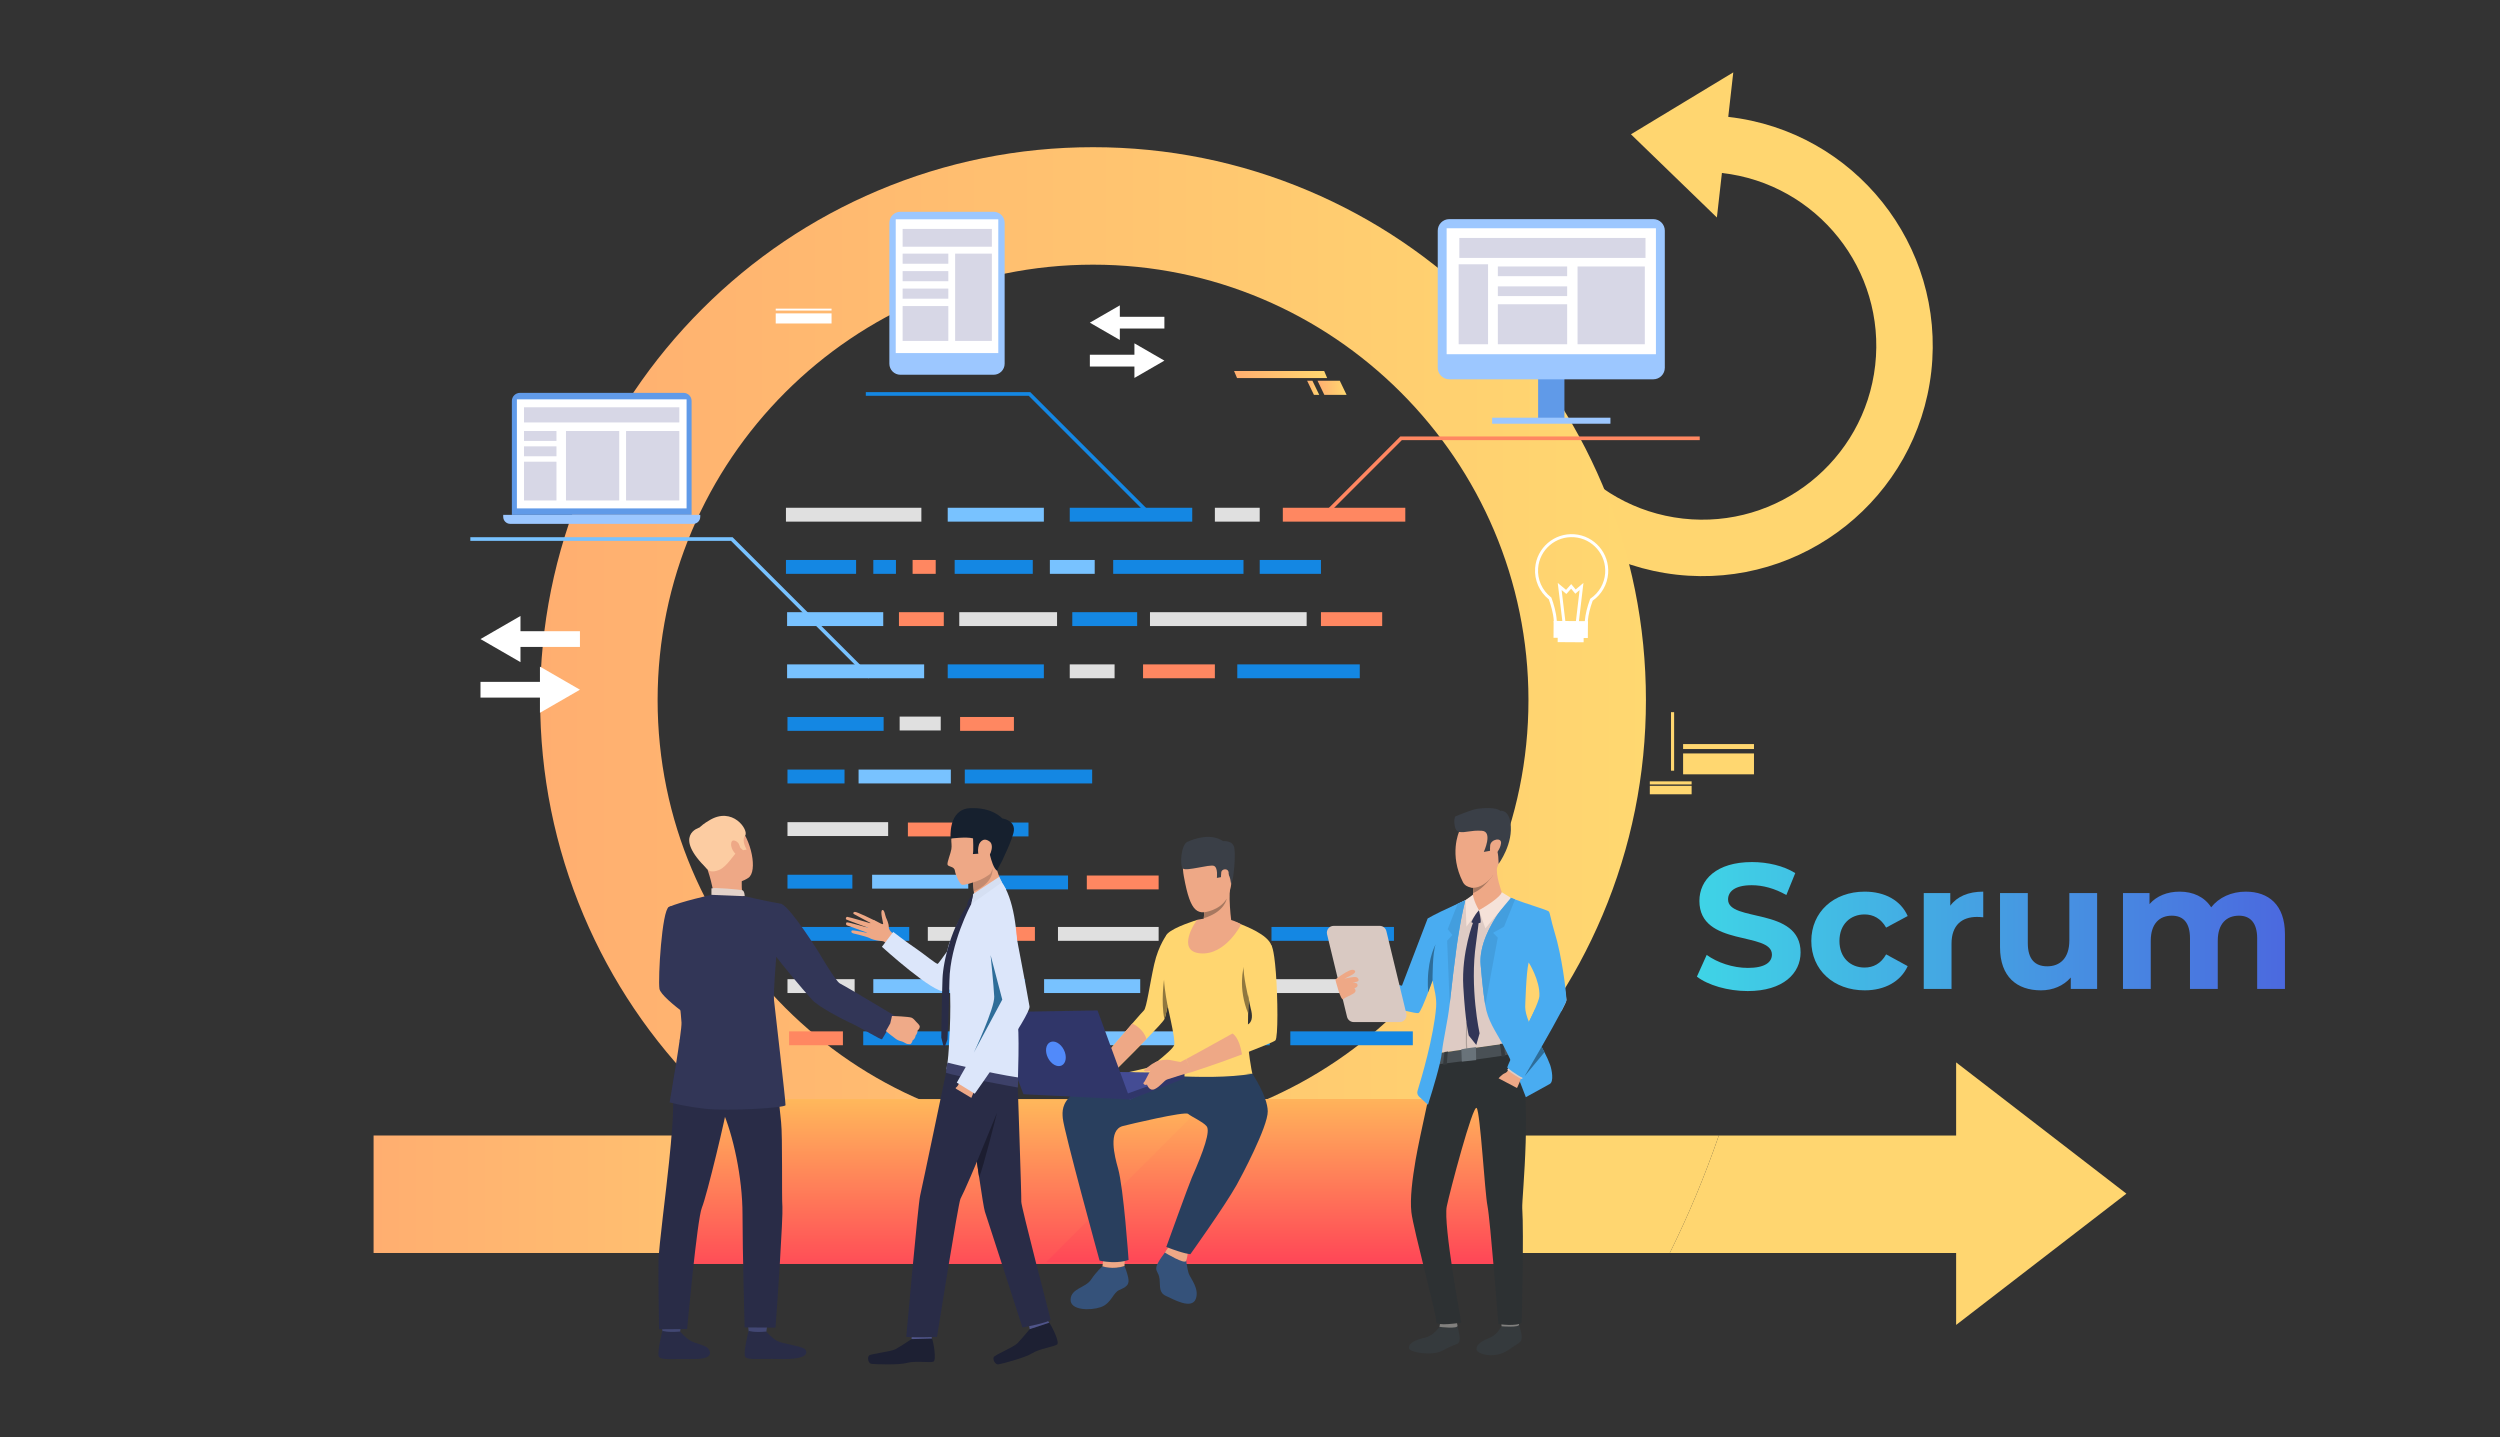 <?xml version="1.0" encoding="UTF-8" standalone="no"?><!DOCTYPE svg PUBLIC "-//W3C//DTD SVG 1.1//EN" "http://www.w3.org/Graphics/SVG/1.1/DTD/svg11.dtd"><svg width="100%" height="100%" viewBox="0 0 3625 2084" version="1.1" xmlns="http://www.w3.org/2000/svg" xmlns:xlink="http://www.w3.org/1999/xlink" xml:space="preserve" xmlns:serif="http://www.serif.com/" style="fill-rule:evenodd;clip-rule:evenodd;stroke-linejoin:round;stroke-miterlimit:2;"><rect x="0" y="0" width="3625" height="2084" fill="#333333" stroke="none"/><rect x="0" y="0" width="3625" height="2083.33" style="fill:none;"/><g><g><path d="M2513.25,104.931l-148.384,89.803l124.617,120.637l7.289,-64.553c138.159,15.604 237.859,140.699 222.254,278.856c-15.605,138.159 -140.695,237.864 -278.854,222.26c-138.159,-15.605 -237.859,-140.698 -222.264,-278.857l-81.332,-9.186c-20.667,183.006 111.403,348.707 294.407,369.377c183.004,20.67 348.709,-111.401 369.376,-294.407c20.677,-183.006 -111.394,-348.708 -294.408,-369.378l7.299,-64.552Z" style="fill:#ffd670;fill-rule:nonzero;"/><path d="M1584.9,383.764c-348.137,0 -631.366,283.227 -631.366,631.362c0,348.133 283.229,631.36 631.366,631.36c348.134,0 631.361,-283.227 631.361,-631.36c0,-348.135 -283.227,-631.362 -631.361,-631.362Zm0,1433.07c-108.195,0 -213.196,-21.211 -312.089,-63.038c-95.477,-40.379 -181.206,-98.18 -254.806,-171.772c-73.6,-73.602 -131.394,-159.329 -171.777,-254.809c-41.828,-98.889 -63.037,-203.897 -63.037,-312.087c0,-108.192 21.209,-213.195 63.037,-312.087c40.383,-95.477 98.177,-181.206 171.777,-254.806c73.6,-73.6 159.329,-131.393 254.806,-171.776c98.893,-41.829 203.894,-63.037 312.089,-63.037c108.191,0 213.189,21.208 312.088,63.037c95.47,40.383 181.197,98.176 254.799,171.776c73.601,73.6 131.393,159.329 171.782,254.806c41.826,98.892 63.037,203.895 63.037,312.087c0,108.19 -21.211,213.198 -63.037,312.087c-40.389,95.48 -98.181,181.207 -171.782,254.809c-73.602,73.592 -159.329,131.393 -254.799,171.772c-98.899,41.827 -203.897,63.038 -312.088,63.038Z" style="fill:url(#_Linear1);"/><path d="M2858.95,1646.49l0,170.335l-437.772,0c27.155,-54.896 50.943,-111.763 71.097,-170.335l366.675,0Z" style="fill:#ffd670;fill-rule:nonzero;"/><path d="M2492.28,1646.49c-20.154,58.572 -43.942,115.439 -71.097,170.335l-1261.4,0l0,-170.335l1332.5,0Z" style="fill:#ffd670;fill-rule:nonzero;"/><path d="M3083.3,1730.82l-246.914,-190.344l0,380.678l246.914,-190.334Z" style="fill:#ffd670;fill-rule:nonzero;"/><rect x="541.698" y="1646.48" width="1043.19" height="170.355" style="fill:url(#_Linear2);"/><rect x="1139.62" y="736.259" width="196.37" height="20.105" style="fill:#e0e0e0;fill-rule:nonzero;"/><rect x="1390.95" y="887.659" width="141.778" height="20.106" style="fill:#e0e0e0;fill-rule:nonzero;"/><rect x="1554.81" y="887.659" width="94.088" height="20.106" style="fill:#1487e3;fill-rule:nonzero;"/><rect x="1747.03" y="1495.49" width="94.084" height="20.102" style="fill:#1487e3;fill-rule:nonzero;"/><rect x="1141.85" y="1268.39" width="94.084" height="20.102" style="fill:#1487e3;fill-rule:nonzero;"/><rect x="1667.48" y="887.659" width="227.161" height="20.106" style="fill:#e0e0e0;fill-rule:nonzero;"/><rect x="1141.85" y="1192.13" width="145.966" height="20.102" style="fill:#e0e0e0;fill-rule:nonzero;"/><rect x="1534.06" y="1344.09" width="145.969" height="20.112" style="fill:#e0e0e0;fill-rule:nonzero;"/><rect x="1345.32" y="1344.09" width="89.108" height="20.112" style="fill:#e0e0e0;fill-rule:nonzero;"/><rect x="1141.85" y="1344.09" width="176.545" height="20.112" style="fill:#1487e3;fill-rule:nonzero;"/><rect x="1141.85" y="1419.8" width="97.376" height="20.102" style="fill:#e0e0e0;fill-rule:nonzero;"/><rect x="1374.19" y="736.259" width="139.402" height="20.105" style="fill:#78c2ff;fill-rule:nonzero;"/><rect x="1374.19" y="963.359" width="139.402" height="20.106" style="fill:#1487e3;fill-rule:nonzero;"/><rect x="1304.49" y="1039.06" width="59.561" height="20.106" style="fill:#e0e0e0;fill-rule:nonzero;"/><rect x="1244.93" y="1115.87" width="133.785" height="20.112" style="fill:#78c2ff;fill-rule:nonzero;"/><rect x="1398.94" y="1115.87" width="184.695" height="20.112" style="fill:#1487e3;fill-rule:nonzero;"/><rect x="1141.85" y="1039.62" width="139.402" height="20.105" style="fill:#1487e3;fill-rule:nonzero;"/><rect x="1141.85" y="1115.87" width="82.714" height="20.112" style="fill:#1487e3;fill-rule:nonzero;"/><rect x="1392.13" y="1039.62" width="78.036" height="20.105" style="fill:#ff8761;fill-rule:nonzero;"/><rect x="1144.19" y="1495.49" width="78.036" height="20.102" style="fill:#ff8761;fill-rule:nonzero;"/><rect x="1141.29" y="887.659" width="139.402" height="20.106" style="fill:#78c2ff;fill-rule:nonzero;"/><rect x="1264.57" y="1268.39" width="139.402" height="20.102" style="fill:#78c2ff;fill-rule:nonzero;"/><rect x="1266.29" y="1419.8" width="139.402" height="20.102" style="fill:#78c2ff;fill-rule:nonzero;"/><rect x="1513.93" y="1419.8" width="139.405" height="20.102" style="fill:#78c2ff;fill-rule:nonzero;"/><rect x="1141.29" y="963.359" width="198.72" height="20.106" style="fill:#78c2ff;fill-rule:nonzero;"/><rect x="1575.88" y="1495.49" width="139.411" height="20.102" style="fill:#78c2ff;fill-rule:nonzero;"/><rect x="1551.13" y="736.259" width="177.609" height="20.105" style="fill:#1487e3;fill-rule:nonzero;"/><rect x="1251.69" y="1495.49" width="177.604" height="20.102" style="fill:#1487e3;fill-rule:nonzero;"/><rect x="1870.98" y="1495.49" width="177.604" height="20.102" style="fill:#1487e3;fill-rule:nonzero;"/><rect x="1843.64" y="1344.09" width="177.604" height="20.112" style="fill:#1487e3;fill-rule:nonzero;"/><rect x="1794.07" y="963.359" width="177.604" height="20.106" style="fill:#1487e3;fill-rule:nonzero;"/><rect x="1462.32" y="1344.09" width="38.287" height="20.112" style="fill:#ff8761;fill-rule:nonzero;"/><rect x="1860.09" y="736.259" width="177.604" height="20.105" style="fill:#ff8761;fill-rule:nonzero;"/><rect x="1657.43" y="963.359" width="104.135" height="20.106" style="fill:#ff8761;fill-rule:nonzero;"/><rect x="1575.88" y="1269.51" width="104.145" height="20.102" style="fill:#ff8761;fill-rule:nonzero;"/><rect x="1761.57" y="736.259" width="65.009" height="20.105" style="fill:#e0e0e0;fill-rule:nonzero;"/><rect x="1551.13" y="963.359" width="65.014" height="20.106" style="fill:#e0e0e0;fill-rule:nonzero;"/><rect x="1139.62" y="811.959" width="101.704" height="20.106" style="fill:#1487e3;fill-rule:nonzero;"/><rect x="1410.99" y="1192.7" width="80.3" height="20.102" style="fill:#1487e3;fill-rule:nonzero;"/><rect x="1266.29" y="811.959" width="32.84" height="20.106" style="fill:#1487e3;fill-rule:nonzero;"/><rect x="1680.03" y="1419.8" width="271.431" height="20.102" style="fill:#e0e0e0;fill-rule:nonzero;"/><rect x="1323.26" y="811.959" width="33.512" height="20.106" style="fill:#ff8761;fill-rule:nonzero;"/><rect x="1826.58" y="811.959" width="88.807" height="20.106" style="fill:#1487e3;fill-rule:nonzero;"/><rect x="1915.38" y="887.659" width="88.797" height="20.106" style="fill:#ff8761;fill-rule:nonzero;"/><rect x="1717.17" y="1344.09" width="88.797" height="20.112" style="fill:#ff8761;fill-rule:nonzero;"/><rect x="1458.75" y="1495.49" width="88.802" height="20.102" style="fill:#ff8761;fill-rule:nonzero;"/><rect x="1614.13" y="811.959" width="188.949" height="20.106" style="fill:#1487e3;fill-rule:nonzero;"/><rect x="1438.25" y="1269.51" width="110.391" height="20.102" style="fill:#1487e3;fill-rule:nonzero;"/><rect x="1431.15" y="1419.8" width="55.196" height="20.102" style="fill:#1487e3;fill-rule:nonzero;"/><rect x="1522.31" y="811.959" width="65.014" height="20.106" style="fill:#78c2ff;fill-rule:nonzero;"/><rect x="1303.49" y="887.659" width="65.01" height="20.106" style="fill:#ff8761;fill-rule:nonzero;"/><rect x="1316.44" y="1192.7" width="65.01" height="20.102" style="fill:#ff8761;fill-rule:nonzero;"/><rect x="1384.25" y="811.959" width="113.263" height="20.106" style="fill:#1487e3;fill-rule:nonzero;"/><path d="M1114.74,1573.93c-0.023,-0.011 -0.051,-0.011 -0.086,-0.011c0.361,0.165 0.414,0.175 0.086,0.011Z" style="fill:#323657;fill-rule:nonzero;"/><path d="M1920.31,572.587l32.268,0l-9.877,-20.488l-32.268,0l9.877,20.488Z" style="fill:url(#_Linear3);"/><path d="M1905.21,572.587l7.69,0l-9.877,-20.488l-7.689,0l9.876,20.488Z" style="fill:url(#_Linear4);"/><path d="M1793.71,548.187l130.674,0l-4.332,-10.242l-130.675,0l4.333,10.242Z" style="fill:url(#_Linear5);"/><rect x="2440.5" y="1078.89" width="102.77" height="7.205" style="fill:#ffd770;fill-rule:nonzero;"/><rect x="2440.5" y="1092.48" width="102.77" height="30.287" style="fill:#ffd770;fill-rule:nonzero;"/><rect x="2392.22" y="1132.95" width="60.635" height="4.528" style="fill:#ffd770;fill-rule:nonzero;"/><rect x="2392.22" y="1139.45" width="60.635" height="12.258" style="fill:#ffd770;fill-rule:nonzero;"/><rect x="2422.96" y="1032.64" width="4.528" height="84.868" style="fill:#ffd770;fill-rule:nonzero;"/><rect x="1124.8" y="454.389" width="80.954" height="14.665" style="fill:#fff;fill-rule:nonzero;"/><rect x="1124.8" y="447.545" width="80.954" height="2.76" style="fill:#fff;fill-rule:nonzero;"/><path d="M1927.54,743.34l105.142,-105.135l431.93,0l0,-5.362l-434.158,0l-106.702,106.706l3.788,3.791Z" style="fill:#ff8761;fill-rule:nonzero;"/><rect x="984.489" y="1593.64" width="1208.68" height="239.132" style="fill:url(#_Linear6);"/><path d="M1259.36,983.63l3.792,-3.791l-200.913,-200.912l-380.244,0l0,5.362l378.022,0l199.343,199.341Z" style="fill:#78c2ff;fill-rule:nonzero;"/><path d="M1659.7,741.949l3.788,-3.79l-169.57,-169.57l-238.485,0l0,5.363l236.263,0l168.004,167.997Z" style="fill:#1487e3;fill-rule:nonzero;"/><path d="M2193.17,1832.78l0,-239.132l-439.867,0l-236.427,236.421l676.294,2.711Z" style="fill:url(#_Linear7);"/><rect x="2230.28" y="494.211" width="38.131" height="115.82" style="fill:#609ae8;fill-rule:nonzero;"/><path d="M2397.24,550.002l-295.774,0c-9.25,0 -16.745,-7.498 -16.745,-16.747l0,-198.787c0,-9.248 7.495,-16.747 16.745,-16.747l295.774,0c9.25,0 16.745,7.499 16.745,16.747l0,198.787c0,9.249 -7.495,16.747 -16.745,16.747Z" style="fill:#9cc7ff;fill-rule:nonzero;"/><rect x="2097.62" y="330.975" width="303.473" height="182.626" style="fill:#fff;fill-rule:nonzero;"/><rect x="2163.58" y="605.659" width="171.546" height="8.743" style="fill:#9cc7ff;fill-rule:nonzero;"/><rect x="2287.45" y="386.399" width="97.534" height="112.757" style="fill:#d7d7e6;fill-rule:nonzero;"/><rect x="2171.88" y="386.399" width="100.501" height="14.056" style="fill:#d7d7e6;fill-rule:nonzero;"/><rect x="2171.88" y="415.261" width="100.501" height="14.055" style="fill:#d7d7e6;fill-rule:nonzero;"/><rect x="2171.88" y="441.174" width="100.501" height="57.982" style="fill:#d7d7e6;fill-rule:nonzero;"/><rect x="2115.04" y="383.192" width="42.638" height="115.964" style="fill:#d7d7e6;fill-rule:nonzero;"/><rect x="2116.03" y="345.038" width="269.953" height="28.957" style="fill:#d7d7e6;fill-rule:nonzero;"/><path d="M1305.59,543.404l135.124,0c8.85,0 16.023,-7.175 16.023,-16.024l0,-204.284c0,-8.85 -7.173,-16.025 -16.023,-16.025l-135.124,0c-8.85,0 -16.024,7.175 -16.024,16.025l0,204.284c0,8.849 7.174,16.024 16.024,16.024Z" style="fill:#9cc7ff;fill-rule:nonzero;"/><rect x="1298.81" y="317.996" width="148.694" height="193.952" style="fill:#fff;fill-rule:nonzero;"/><rect x="1308.8" y="331.943" width="129.413" height="25.819" style="fill:#d7d7e6;fill-rule:nonzero;"/><rect x="1384.95" y="367.772" width="53.267" height="126.553" style="fill:#d7d7e6;fill-rule:nonzero;"/><rect x="1308.8" y="367.772" width="66.251" height="14.658" style="fill:#d7d7e6;fill-rule:nonzero;"/><rect x="1308.8" y="393.109" width="66.251" height="14.657" style="fill:#d7d7e6;fill-rule:nonzero;"/><rect x="1308.8" y="418.445" width="66.251" height="14.658" style="fill:#d7d7e6;fill-rule:nonzero;"/><rect x="1308.8" y="443.783" width="66.251" height="50.543" style="fill:#d7d7e6;fill-rule:nonzero;"/><path d="M742.219,746.595l260.6,0l0,-165.21c0,-6.484 -5.258,-11.741 -11.741,-11.741l-237.118,0c-6.484,0 -11.741,5.257 -11.741,11.741l0,165.21Z" style="fill:#609ae8;fill-rule:nonzero;"/><rect x="749.491" y="579.062" width="246.056" height="158.114" style="fill:#fff;fill-rule:nonzero;"/><path d="M729.65,746.595l285.737,0l0,2.745c0,5.664 -4.592,10.256 -10.256,10.256l-265.224,0c-5.665,0 -10.257,-4.592 -10.257,-10.256l0,-2.745Z" style="fill:#9cc7ff;fill-rule:nonzero;"/><rect x="759.781" y="590.553" width="225.222" height="21.986" style="fill:#d7d7e6;fill-rule:nonzero;"/><rect x="907.784" y="624.959" width="77.219" height="100.727" style="fill:#d7d7e6;fill-rule:nonzero;"/><rect x="820.671" y="624.959" width="77.218" height="100.727" style="fill:#d7d7e6;fill-rule:nonzero;"/><rect x="759.781" y="624.959" width="47.087" height="14.392" style="fill:#d7d7e6;fill-rule:nonzero;"/><rect x="759.781" y="647.209" width="47.087" height="14.392" style="fill:#d7d7e6;fill-rule:nonzero;"/><rect x="759.781" y="669.459" width="47.087" height="56.227" style="fill:#d7d7e6;fill-rule:nonzero;"/><path d="M840.919,1000.08l-57.995,-33.484l0,22.078l-86.22,0l0,22.812l86.22,0l0,22.078l57.995,-33.484Z" style="fill:#fff;fill-rule:nonzero;"/><path d="M696.704,926.637l57.995,33.483l0,-22.078l86.22,0l0,-22.811l-86.22,0l0,-22.078l-57.995,33.484Z" style="fill:#fff;fill-rule:nonzero;"/><path d="M1688.37,522.916l-43.459,-25.094l0,16.546l-64.618,0l0,17.095l64.618,0l0,16.548l43.459,-25.095Z" style="fill:#fff;fill-rule:nonzero;"/><path d="M1580.29,467.872l43.459,25.094l0,-16.546l64.618,0l0,-17.097l-64.618,0l0,-16.545l-43.459,25.094Z" style="fill:#fff;fill-rule:nonzero;"/><path d="M2282.55,778.992c-26.797,-2.031 -50.256,18.118 -52.279,44.916c-1.242,16.327 5.75,32.091 18.696,42.171l0.483,0.381l0.215,0.584c3.039,8.262 6.828,20.643 7.669,32.704l0,0.166c-0.03,4.452 2.013,8.673 5.75,11.885c3.84,3.301 8.983,5.141 14.476,5.175c11.211,0.076 20.39,-7.455 20.451,-16.787l0,-0.082l0.01,-0.084c0.77,-9.268 3.317,-19.759 7.567,-31.182l0.236,-0.644l0.575,-0.389c12.269,-8.412 19.948,-21.726 21.067,-36.526c2.033,-26.799 -18.11,-50.256 -44.916,-52.288Zm-7.033,142.242c-5.77,-0.437 -11.129,-2.583 -15.267,-6.142c-4.692,-4.037 -7.269,-9.404 -7.258,-15.122c-0.791,-11.254 -4.302,-22.884 -7.187,-30.854c-13.778,-10.991 -21.201,-27.964 -19.866,-45.535c2.207,-29.187 27.761,-51.131 56.939,-48.919c29.188,2.212 51.138,27.759 48.921,56.945c-1.201,15.89 -9.343,30.205 -22.382,39.383c-3.952,10.771 -6.334,20.628 -7.063,29.313c-0.133,11.685 -11.252,21.105 -24.825,21.015c-0.678,-0.005 -1.345,-0.033 -2.012,-0.084Z" style="fill:#fff;fill-rule:nonzero;"/><path d="M2265.68,903.132l-6.95,-57.851l12.053,9.979l7.484,-8.3l6.468,7.786l11.263,-9.55l-6.848,57.941l-4.312,-0.509l5.554,-46.987l-6.201,5.254l-6.057,-7.298l-6.91,7.663l-6.889,-5.702l5.657,47.055l-4.312,0.519Z" style="fill:#fff;fill-rule:nonzero;"/><path d="M2296.26,931.32l-37.648,-0.252l0.102,-15.173l37.648,0.253l-0.102,15.172Z" style="fill:#fff;fill-rule:nonzero;"/><path d="M2302.36,925.113l-49.763,-0.334l0.165,-24.424l49.762,0.334l-0.164,24.424Z" style="fill:#fff;fill-rule:nonzero;"/><path d="M1719.61,1825.6c0,0 1.827,14.918 4.25,21.488c2.423,6.581 15.575,21.756 10.021,36.345c-6.027,15.81 -32.33,0.575 -43.059,-4.251c-10.729,-4.835 -8.285,-13.583 -9.425,-24.301c-1.15,-10.729 -6.386,-11.016 -4.456,-18.562c1.931,-7.536 13.666,-21.971 13.666,-21.971l29.003,11.252Z" style="fill:#35527a;fill-rule:nonzero;"/><path d="M1695.67,1806.54c0,0 -6.735,9.425 -6.55,9.682c0.185,0.256 28.839,17.7 30.841,12.043c1.581,-4.497 2.249,-11.006 2.249,-11.006l-26.54,-10.719Z" style="fill:#eea886;fill-rule:nonzero;"/><path d="M1598.53,1836.14c0,0 -8.737,7.659 -16.591,19.435c-7.854,11.776 -28.689,12.402 -29.581,28.48c-0.891,16.067 28.328,16.57 43.676,11.334c15.35,-5.236 17.67,-20.934 26.941,-24.855c9.281,-3.933 14.096,-7.105 13.387,-14.764c-0.718,-7.669 -5.852,-20.112 -5.852,-20.112c0,0 -5.759,1.848 -9.157,2.217c-3.388,0.38 -14.796,0.514 -22.823,-1.735Z" style="fill:#35527a;fill-rule:nonzero;"/><path d="M1703.7,1400.64c0,0 -5.873,34.979 -10.616,58.079c-1.92,9.363 -3.655,16.786 -4.733,19.116c-1.355,2.937 -12.392,14.795 -25.903,28.696c-23.706,24.404 -55.019,55.132 -55.019,55.132l-12.248,-23.234c0,0 27.822,-32.617 46.672,-54.372c8.737,-10.072 15.544,-17.823 16.786,-18.932c3.943,-3.532 8.522,-38.284 14.949,-66.918c6.437,-28.634 19.322,-44.455 19.322,-44.455l10.79,46.888Z" style="fill:#ffd670;fill-rule:nonzero;"/><path d="M1662.45,1506.53c-23.706,24.404 -55.019,55.132 -55.019,55.132l-12.248,-23.234c0,0 27.822,-32.617 46.672,-54.372c5.78,2.834 16.396,9.589 20.595,22.474Z" style="fill:#eea886;fill-rule:nonzero;"/><path d="M1599.91,1825.43l-1.375,10.708c0,0 15.214,5.38 31.98,-0.482l0.339,-9.518l-30.944,-0.708Z" style="fill:#eea886;fill-rule:nonzero;"/><path d="M1815.89,1556.94c0.873,3.111 -161.146,0 -161.146,0c0,0 44.814,-32.627 47.719,-41.344c2.906,-8.716 -11.406,-61.004 -13.274,-78.016c-1.499,-13.614 -5.236,-74.526 3.727,-83.828c9.383,-9.733 43.161,-19.917 43.161,-19.917l49.249,1.827c0,0 8.131,1.694 13.932,4.394c5.811,2.7 39.044,14.528 44.434,31.129c5.401,16.601 -33.151,69.978 -33.151,69.978c0,0 -0.072,2.392 -0.195,6.324c-0.144,5.246 -0.37,13.213 -0.565,21.848c-0.256,11.19 -0.482,23.51 -0.482,32.514c0,21.16 5.718,51.981 6.591,55.091Z" style="fill:#ffd670;fill-rule:nonzero;"/><path d="M1815.89,1556.94c0,0 22.043,32.361 22.351,54.465c0.308,22.094 -39.106,96.107 -45.071,106.692c-17.936,31.837 -67.124,100.49 -67.124,100.49c0,0 -8.48,-0.215 -34.927,-10.482c0,0 32.72,-90.696 36.867,-100.111c17.587,-39.927 27.402,-68.253 21.489,-75.101c-5.914,-6.848 -22.033,-13.706 -26.704,-17.751c-4.671,-4.045 -85.994,15.359 -94.515,17.577c-22.075,5.718 -12.012,44.116 -7.136,61.333c8.173,28.798 15.308,132.8 15.308,132.8c0,0 -15.718,6.694 -42.043,1.037c0,0 -51.695,-187.788 -53.354,-206.464c-1.66,-18.675 -2.475,-49.465 124.924,-72.873l149.935,8.388Z" style="fill:#293f5e;fill-rule:nonzero;"/><path d="M1749.59,1226.84c0,0 -42.741,-9.64 -32.977,44.157c9.764,53.798 20.041,58.028 45.831,46.888c25.79,-11.129 23.48,-45.594 24.783,-62.503c1.294,-16.899 -23.993,-27.957 -37.637,-28.542Z" style="fill:#eea886;fill-rule:nonzero;"/><path d="M1738.28,1347.64c0,0 18.932,20.072 48.849,1.828c0,0 -6.694,-43.5 -3.172,-64.691c3.521,-21.18 -39.034,32.833 -39.034,32.833c0.564,0.298 0.934,2.31 1.016,5.195c0.072,2.433 -0.062,5.483 -0.452,8.614c-0.872,7.043 -3.069,14.486 -7.207,16.221Z" style="fill:#eea886;fill-rule:nonzero;"/><path d="M1785.14,1282.98c0,0 -1.098,-16.951 -7.289,-17.474c-6.201,-0.534 -7.146,6.293 -7.146,6.293l-6.252,1.181c0,0 1.971,-14.856 -4.21,-17.453c-6.18,-2.598 -40.05,8.182 -45.019,3.819c-4.959,-4.364 -2.628,-34.496 6.355,-38.624c8.973,-4.127 33.757,-13.367 51.919,-1.078c0,0 14.147,-1.611 16.252,9.815c2.094,11.427 -0.76,45.03 -4.61,53.521Z" style="fill:#3a3f47;fill-rule:nonzero;"/><path d="M1745.49,1331.42c30.872,-9.517 33.192,-28.1 33.234,-28.387c-10.165,17.463 -32.782,19.773 -32.782,19.773c0.072,2.433 -0.062,5.483 -0.452,8.614Z" style="fill:#a77860;fill-rule:nonzero;"/><path d="M1799.77,1340.29c0,0 -22.607,44.999 -59.126,42.094c-36.518,-2.906 -6.221,-48.141 -4.568,-48.551c1.827,-0.462 37.453,-9.343 63.694,6.457Z" style="fill:#eea886;fill-rule:nonzero;"/><path d="M1636.2,1554.66c0,0 111.897,13.788 179.688,2.279l-129.535,-16.19c0,0 -0.76,3.306 -50.153,13.911Z" style="fill:#ffd670;fill-rule:nonzero;"/><path d="M1719.89,1535.66l-8.336,4.22c0,0 1.899,13.244 6.468,17.258l9.353,-2.392c0,0 -1.951,-14.517 -7.485,-19.086Z" style="fill:#eea886;fill-rule:nonzero;"/><path d="M1849.37,1508.54c-1.664,1.93 -23.665,10.78 -48.511,20.349c-33.951,13.079 -72.246,25.451 -72.246,25.451l-8.717,-18.686c0,0 40.102,-21.786 67.206,-37.073c12.792,-7.217 22.69,-12.987 24.096,-14.322c4.353,-4.147 5.482,-10.8 2.279,-22.402c-3.203,-11.611 -10.585,-64.947 -11.416,-71.179c-0.822,-6.221 2.074,-22.822 17.638,-23.654c15.564,-0.832 23.49,3.562 23.49,3.562c0,0 3.901,1.633 6.807,39.394c2.905,37.761 3.316,93.991 -0.626,98.56Z" style="fill:#ffd670;fill-rule:nonzero;"/><path d="M1810.34,1447.49c-0.144,5.246 -0.37,13.213 -0.565,21.848c-15.194,-37.227 -6.416,-66.939 -6.262,-67.442c-1.643,10.102 6.714,45.101 6.827,45.594Z" style="fill:#8f773f;fill-rule:nonzero;"/><path d="M1693.09,1458.72c-1.92,9.363 -3.655,16.786 -4.733,19.116c-5.185,-25.112 -0.524,-57.257 -0.524,-57.257c0.709,15.359 5.257,38.141 5.257,38.141Z" style="fill:#8f773f;fill-rule:nonzero;"/><path d="M1800.86,1528.89c-33.951,13.079 -73.478,25.851 -73.478,25.851l-7.485,-19.086c0,0 40.102,-21.786 67.206,-37.073c0,0 9.856,4.805 13.757,30.308Z" style="fill:#eea886;fill-rule:nonzero;"/><path d="M1717.48,1555.85l-159.042,-2.341l80.296,40.78l78.746,-38.439Z" style="fill:#444c94;fill-rule:nonzero;"/><path d="M1638.74,1594.29l78.746,-30.503l0,-7.936l-84.968,30.656l6.222,7.783Z" style="fill:#303669;fill-rule:nonzero;"/><path d="M1713.35,1540.16c0,0 -9.927,-1.54 -16.796,-3.142c-5.318,-1.232 -18.531,0.472 -21.888,3.881c-3.368,3.408 -14.076,27.165 -16.099,28.623c-2.022,1.448 1.037,4.805 4.6,3.111c0,0 3.254,10.4 11.314,6.509c8.059,-3.891 13.521,-12.392 17.741,-13.891c4.219,-1.488 28.777,-9.045 28.777,-9.045c0,0 -1.314,-18.572 -7.649,-16.046Z" style="fill:#eea886;fill-rule:nonzero;"/><path d="M1677.09,1539.34c0,0 -6.385,3.08 -8.049,4.456c-1.663,1.376 -8.418,6.427 -10.051,7.618c-1.642,1.191 2.464,4.568 14.538,-0.657c12.074,-5.226 3.562,-11.417 3.562,-11.417Z" style="fill:#eea886;fill-rule:nonzero;"/><path d="M1638.74,1594.29l-47.309,-129.166l-152.5,2.485l45.085,119.032l154.724,7.649Z" style="fill:#303669;fill-rule:nonzero;"/><path d="M1542.63,1522.26c4.654,9.312 3.248,19.435 -3.14,22.638c-6.388,3.193 -15.338,-1.755 -19.992,-11.067c-4.653,-9.302 -3.249,-19.435 3.139,-22.628c6.388,-3.193 15.339,1.756 19.993,11.057Z" style="fill:#518afa;fill-rule:nonzero;"/><path d="M1770.84,1264.62c0.554,-4.744 9.938,-6.479 10.698,0.636c0.749,7.115 -4.261,19.599 -7.824,18.378c-3.562,-1.232 -3.655,-12.464 -2.874,-19.014Z" style="fill:#eea886;fill-rule:nonzero;"/><path d="M1321.69,1941.7c0,0 -15.833,10.524 -23.042,14.507c-7.211,3.984 -35.912,6.54 -38.61,9.384c-2.698,2.854 -1.203,11.396 3.609,12.022c4.812,0.627 39.929,1.93 51.447,-1.406c11.517,-3.347 33.568,0.092 38.312,-1.807c4.743,-1.9 0.25,-27.772 -1.926,-33.521c-2.176,-5.739 -29.79,0.821 -29.79,0.821Z" style="fill:#1d2033;fill-rule:nonzero;"/><path d="M1349.2,1933.95l2.285,6.93l-29.79,0.821l0.969,-9.517l26.536,1.766Z" style="fill:#50558a;fill-rule:nonzero;"/><path d="M1493.09,1927.26c0,0 -12.139,14.64 -17.899,20.523c-5.761,5.893 -32.517,16.581 -34.281,20.092c-1.766,3.501 2.122,11.252 6.911,10.472c4.789,-0.79 38.8,-9.63 48.87,-16.139c10.071,-6.519 32.177,-9.569 36.176,-12.741c3.997,-3.183 -7.744,-26.673 -11.48,-31.55c-3.735,-4.876 -28.297,9.343 -28.297,9.343Z" style="fill:#1d2033;fill-rule:nonzero;"/><path d="M1517.21,1911.93l4.181,5.985l-28.297,9.343l-1.808,-9.394l25.924,-5.934Z" style="fill:#50558a;fill-rule:nonzero;"/><path d="M1268.47,1334.81c0,0 -26.72,-13.285 -29.152,-12.608c-2.432,0.678 -2.978,2.249 -0.525,3.594c2.453,1.355 25.489,13.624 25.489,13.624c0,0 -33.946,-10.144 -36.065,-10.051c-1.241,0.051 -2.471,2.998 -1.218,3.85c1.255,0.852 34.418,12.936 34.418,12.936c0,0 -31.709,-9.405 -33.445,-8.768c-1.519,0.554 -2,3.593 0.311,4.456c2.311,0.872 31.329,11.355 31.329,11.355c0,0 -23.44,-5.308 -24.583,-3.84c-0.699,0.903 -1.875,3.398 4.208,4.569c6.083,1.17 20.206,5.533 20.206,5.533l9.027,-24.65Z" style="fill:#eea886;fill-rule:nonzero;"/><path d="M1297.07,1355.11c0,0 -8.548,-4.948 -8.35,-10.78c0.167,-4.959 -2.983,-11.601 -3.949,-13.644c-1.292,-2.741 -2.361,-12.628 -5.574,-11.027c-3.211,1.592 1.03,16.355 1.343,19.62c0.313,3.275 -11.09,-5.277 -14.282,-5.133c-3.191,0.143 -14.859,20.636 -6.422,25.564c8.438,4.928 20.338,4.353 21.669,5.523c1.331,1.181 6.013,3.84 6.013,3.84l9.552,-13.963Z" style="fill:#eea886;fill-rule:nonzero;"/><path d="M1387.34,1419.97c-6.432,13.871 -9.715,15.585 -17.173,17.413c-16.138,3.973 -91.406,-64.557 -91.406,-64.557l16.428,-21.55c0,0 18.393,14.312 34.067,24.866c9.7,6.529 28.852,22.463 30.576,21.385c1.723,-1.078 27.354,-37.083 29.728,-42.247c2.375,-5.185 12.515,-44.845 18.529,-49.28c0,0 20.833,24.311 -20.749,113.97Z" style="fill:#dce6fa;fill-rule:nonzero;"/><path d="M1405.01,1602.5c0,0 5.674,41.888 11.468,82.103l0,0.01c1.103,7.649 2.208,15.236 3.277,22.464l0,0.01c3.749,25.266 7.073,46.149 8.348,49.845c3.633,10.523 54.452,167.994 54.452,167.994c0,0 39.529,-7.28 40.851,-11.592c0,0 -43.036,-164.893 -42.546,-170.858c0.497,-5.965 -5.356,-174.154 -5.356,-174.154c0,0 -68.499,24.507 -70.494,34.178Z" style="fill:#292c47;fill-rule:nonzero;"/><path d="M1372.8,1550.35c0,0 -35.68,171.043 -38.662,183.63c-2.981,12.587 -20.067,204.554 -20.067,204.554c0,0 16.356,1.252 44.583,0c0,0 30.837,-194.205 34.021,-200.242c12.35,-23.408 59.91,-141.177 65.873,-157.409c5.964,-16.231 16.338,-30.985 16.338,-30.985c0,0 -41.223,-31.775 -102.086,0.452Z" style="fill:#292c47;fill-rule:nonzero;"/><path d="M1451.26,1277.09c0,0 -37.167,27.381 -47.478,38.315c-10.313,10.934 -32.128,54.937 -30.36,68.838c6.778,53.295 4.555,100.337 2.313,136.537c-1.723,27.823 -4.38,29.445 -2.55,29.804c7.085,1.376 88.911,18.378 102.495,22.679c0,0 3.322,-83.386 -0.985,-96.312c-4.307,-12.915 14.995,-147.511 -23.435,-199.861Z" style="fill:#dce6fa;fill-rule:nonzero;"/><path d="M1451.26,1277.09c0,0 -68.072,71.764 -63.816,63.756c15.173,-28.583 25.495,-33.264 25.383,-38.644c-0.087,-4.117 -1.481,-16.139 -1.684,-20.164c-0.386,-7.659 -0.845,-13.88 -0.845,-13.88c0,0 33.981,-45.975 32.239,-30.143c-1.739,15.841 8.723,39.075 8.723,39.075Z" style="fill:#eea886;fill-rule:nonzero;"/><path d="M1389.17,1190.1c0,0 -9.564,21.385 -9.783,26.426c-0.219,5.041 0.991,8.943 0.105,14.733c-0.916,5.996 -6.182,18.552 -5.623,22.053c0.673,4.24 9.603,2.197 10.704,9.168c1.101,6.971 7.332,20.154 10.545,20.482c8.253,0.822 40.145,-11.529 42.276,-18.121c2.129,-6.58 14.255,-43.315 17.949,-50.276c3.693,-6.96 -54.971,-46.497 -60.571,-35.481l-5.602,11.016Z" style="fill:#eea886;fill-rule:nonzero;"/><path d="M1469.59,1207.51c4.517,-18.213 -16.467,-20.831 -16.467,-20.831c0,0 -13.405,-16.18 -46.193,-14.866c-32.786,1.314 -28.544,44.147 -28.544,44.147c0,0 22.721,-2.988 32.532,-0.319c0,0 0.878,18.275 -0.268,22.782l12.373,-0.883c0,0 -1.096,-16.231 4.85,-16.888c5.947,-0.668 7.317,34.434 18.227,42.36c0,0 0.153,-2.474 1.58,-4.877c2.272,-3.829 5.811,-10.225 8.906,-17.741c5.001,-10.513 10.69,-23.551 13.004,-32.884Z" style="fill:#16202e;fill-rule:nonzero;"/><path d="M1419.57,1224.42c0,0 4.809,-12.278 15.531,-4.065c7.799,5.975 -0.697,26.704 -8.385,26.467c-7.688,-0.236 -10.608,-11.652 -7.146,-22.402Z" style="fill:#eea886;fill-rule:nonzero;"/><path d="M1439.28,1259.09c0,0 -1.731,6.54 -3.528,8.039c-1.797,1.509 -10.527,8.213 -25.045,12.484l1.355,12.875c0,0 28.255,-10.329 27.218,-33.398Z" style="fill:#c48a6f;fill-rule:nonzero;"/><path d="M1371.73,1555.5c0,0 0.698,-11.499 2.18,-14.764c0,0 60.415,15.339 102.153,21.54c0,0 0.559,6.786 -0.256,14.62c0,0 -91.598,-16.653 -104.077,-21.396Z" style="fill:#3d4169;fill-rule:nonzero;"/><path d="M1392.71,1564.91c0,0 -2.652,10 -6.66,12.115c-4.007,2.105 18.086,23.993 18.086,23.993c0,0 9.469,-19.763 9.256,-21.775c-0.213,-2.013 -20.682,-14.333 -20.682,-14.333Z" style="fill:#eea987;fill-rule:nonzero;"/><path d="M1466.77,1320.84c0,0 24.103,125.634 26.031,138.488c1.827,12.166 -79.408,126.567 -79.408,126.567l-26.052,-16.088c0,0 65.948,-115.048 65.948,-120.356c0,-5.298 -28.795,-106.743 -28.795,-106.743c0,0 -12.389,-22.196 10.471,-32.463c22.86,-10.277 31.805,10.595 31.805,10.595Z" style="fill:#dce6fa;fill-rule:nonzero;"/><path d="M1377.12,1573.26c0,0 -9.31,42.422 -9.012,55.461c0.298,13.039 49.484,-19.65 47.25,-32.658l-38.238,-22.803Z" style="fill:#292c47;fill-rule:nonzero;"/><path d="M1451.26,1278.51l-42.887,31.314c0,0 -10.979,14.26 -21.894,39.65l72.075,-60.153l-7.294,-10.811Z" style="fill:#dce6fa;fill-rule:nonzero;"/><path d="M1448.91,1271.3l-37.908,24.959l-2.912,14.979l44.739,-31.899l-3.919,-8.039Z" style="fill:#d5dff2;fill-rule:nonzero;"/><path d="M1408.09,1311.24c0,0 -30.542,56.764 -31.428,110.798c-0.823,50.286 -2.837,85.039 -2.837,85.039l-4.839,13.573l-4.134,-16.232c0,0 0.788,-58.561 1.772,-85.132c0.984,-26.58 13.496,-76.435 38.974,-110.849l2.492,2.803Z" style="fill:#292c47;fill-rule:nonzero;"/><path d="M1408.09,1311.24c0,0 -1.532,1.304 -3.6,1.478c-2.067,0.185 -4.798,-3.275 6.512,-16.457l-2.912,14.979Z" style="fill:#292c47;fill-rule:nonzero;"/><path d="M1436.37,1384.98l16.924,64.465l-41.204,76.805c0,0 30.363,-64.649 29.534,-81.189c-0.83,-16.529 -5.254,-60.081 -5.254,-60.081Z" style="fill:#2e6d99;fill-rule:nonzero;"/><path d="M1416.48,1684.61l0,0.01c1.103,7.649 2.208,15.236 3.277,22.464c5.993,-13.799 25.474,-91.929 25.816,-93.304l-29.093,70.83Z" style="fill:#1c1d30;fill-rule:nonzero;"/><path d="M996.95,1347.69c0,0 -5.555,77.903 9.666,87.226c9.535,5.841 47.554,25.543 46.426,29.229c-1.128,3.696 -21.466,32.874 -21.466,32.874c0,0 -73.027,-48.089 -75.381,-63.243c-2.3,-14.805 3.594,-114.063 13.631,-118.632c7.518,-3.429 11.487,-0.595 20.961,6.437c13.297,9.877 6.163,26.109 6.163,26.109Z" style="fill:#323657;fill-rule:nonzero;"/><path d="M1130.04,1369.94l6.435,-2.382c0,0 -8.027,-18.85 -11.53,-18.388c-4.036,0.534 -9.073,1.858 -9.073,1.858l14.168,18.912Z" style="fill:#ead8cf;fill-rule:nonzero;"/><path d="M1131.51,1373.19c-0.824,-0.606 -13.682,-25.277 -13.682,-25.277l-27.473,3.727l14.845,29.219l26.31,-7.669Z" style="fill:#da9b5b;fill-rule:nonzero;"/><path d="M988.46,1914.6c0,0 -2.271,15.76 -2.555,18.131c-0.283,2.372 -25.261,-1.396 -25.261,-1.396l-2.022,-18.768c0,0 26.716,-0.195 29.838,2.033Z" style="fill:#424773;fill-rule:nonzero;"/><path d="M986.171,1930.73c0,0 7.914,9.497 15.568,13.634c7.655,4.138 19.683,5.781 24.209,10.062c3.266,3.1 11.9,16.416 -19.89,16.149c-31.79,-0.277 -47.117,1.879 -50.523,-3.223c-3.406,-5.113 4.929,-37.689 4.929,-37.689c0,0 7.528,2.71 25.707,1.067Z" style="fill:#292c47;fill-rule:nonzero;"/><path d="M1113.47,1914.6c0,0 -2.271,15.76 -2.555,18.131c-0.284,2.372 -25.262,-1.396 -25.262,-1.396l-2.022,-18.768c0,0 26.716,-0.195 29.839,2.033Z" style="fill:#424773;fill-rule:nonzero;"/><path d="M1111.18,1930.73c0,0 7.914,9.497 15.568,13.634c7.654,4.138 35.821,7.546 40.346,11.828c3.268,3.09 8.702,15.543 -36.028,14.383c-31.778,-0.831 -47.117,1.879 -50.522,-3.223c-3.408,-5.113 4.928,-37.689 4.928,-37.689c0,0 7.093,2.895 25.708,1.067Z" style="fill:#292c47;fill-rule:nonzero;"/><path d="M997.421,1509.59c0,0 -23.47,37.289 -21.72,70.995c1.752,33.705 -2.091,69.71 -5.617,104.915c-3.93,39.26 -14.637,120.942 -15.22,141.947c-0.584,20.996 0.766,99.998 0.766,99.998l40.712,-0.298c0,0 14.448,-159.616 21.452,-176.197c7.003,-16.57 35.751,-136.485 36.918,-149.75c1.167,-13.254 -57.291,-91.61 -57.291,-91.61Z" style="fill:#292c47;fill-rule:nonzero;"/><path d="M1120.97,1514.64c0,0 9.27,91.631 11.604,112.257c2.335,20.636 0.737,110.018 1.903,122.913c1.168,12.894 -7.801,149.267 -10.012,175.242l-44.742,-0.288c0,0 -3.087,-110.315 -3.087,-163.918c0,-53.592 -13.753,-115.993 -29.51,-151.351c-15.759,-35.369 -51.83,-36.201 -61.515,-101.815c0,0 122.243,-13.85 135.359,6.96Z" style="fill:#292c47;fill-rule:nonzero;"/><path d="M1022.22,1195.19c0,0 27.963,-18.675 47.6,1.335c19.638,20.01 29.288,67.052 15.186,76.446c-14.103,9.383 -38.026,11.847 -49.38,-0.883c-11.354,-12.741 -23.474,-32.176 -26.456,-46.365c-2.982,-14.199 5.958,-24.558 13.05,-30.533Z" style="fill:#eea886;fill-rule:nonzero;"/><path d="M1075.49,1276.15c0,0 -0.367,19.651 1.799,23.839c2.168,4.189 -40.811,4.302 -40.811,4.302c0,0 -3.489,-22.792 -10.104,-42.052c-6.615,-19.25 49.116,13.911 49.116,13.911Z" style="fill:#eea886;fill-rule:nonzero;"/><path d="M1027.45,1261.93c0,0 4.009,4.076 15.36,-0.544c11.35,-4.631 22.033,-23.696 26.547,-26.581c4.516,-2.875 3.881,-5.78 3.881,-5.78l4.142,3.778l5.305,-0.903c0,0 -8.074,-12.906 -2.229,-20.318c5.844,-7.413 -18.163,-43.644 -52.847,-21.529c0,0 -27.144,14.845 -22.199,31.108c4.947,16.262 13.606,34.075 22.04,40.769Z" style="fill:#fccca2;fill-rule:nonzero;"/><path d="M1079.85,1299.48c0,0 -0.137,-8.008 -3.765,-8.778c-3.628,-0.759 -40.05,-4.271 -44.504,-2.515l0,9.322c0,0 8.581,5.287 48.269,1.971Z" style="fill:#e2d2ca;fill-rule:nonzero;"/><path d="M1071.05,1223.2c-1.314,-2.608 -10.22,-8.86 -10.921,0.246c-0.7,9.107 8.757,18.911 12.302,17.043c3.548,-1.869 1.949,-10.657 -1.381,-17.289Z" style="fill:#eea886;fill-rule:nonzero;"/><path d="M1224.4,1394.06c-0.017,0 -0.035,-0.01 -0.06,0c0.25,0.113 0.286,0.123 0.06,0Z" style="fill:#323657;fill-rule:nonzero;"/><path d="M1133.05,1310.57c-25.919,-4.548 -53.2,-11.088 -53.2,-11.088l-48.27,-1.971c0,0 -44.302,9.753 -61.749,17.638c-1.655,0.739 -1.662,39.517 -6.204,49.691l14.465,30.513c0,0 8.356,60.45 10.089,87.339c0.797,12.34 -17.232,115.726 -17.232,115.726c0,0 19.319,5.688 52.262,9.322c32.945,3.624 115.258,-1.314 115.777,-5.205c0.52,-3.891 -15.941,-144.884 -16.67,-152.194c-1.118,-11.201 3.237,-62.986 3.237,-62.986c6.206,8.337 35.719,44.588 52.212,62.504c9.704,10.533 45.383,28.839 53.656,32.535c17.885,7.987 46.537,26.334 47.588,24.414c0.839,-1.15 20.078,-33.685 17.823,-34.445c-1.973,-0.657 -61.908,-37.309 -79.015,-46.385c-6.259,-3.316 -30.633,-45.122 -30.633,-45.122c0,0 -39.838,-63.859 -54.136,-70.286Z" style="fill:#323657;fill-rule:nonzero;"/><path d="M1014.13,1200.01c0,0 -39.996,10.729 11.703,60.368l-11.703,-60.368Z" style="fill:#fccca2;fill-rule:nonzero;"/><path d="M1319.59,1514.05c0,0 -3.521,0.082 -5.078,-0.626c0,0 -2.735,-1.509 -4.746,-2.475c-0.638,-0.297 -1.201,-0.554 -1.582,-0.677c-1.59,-0.513 -5.233,-1.16 -8.704,-3.47c-3.468,-2.3 -14.898,-11.684 -14.898,-11.684l6.267,-11.16l2.527,-10.811c0,0 25.281,0.873 28.763,2.639c0.34,0.175 0.668,0.359 0.962,0.565c2.803,1.786 4.135,4.291 5.5,5.4c0.498,0.4 5.177,4.805 5.056,6.725c-0.165,2.659 -1.358,4.435 -2.942,5.338c0,0 -0.554,5.195 -3.058,7.659c0,0 -0.356,4.805 -4.344,6.982c0,0 -0.908,4.835 -3.723,5.595Z" style="fill:#efaa88;fill-rule:nonzero;"/><path d="M2087.23,1923.91c0,0 -8.532,12.772 -20.513,15.534c-11.971,2.761 -23.757,7.145 -23.85,14.702c-0.092,7.556 34.609,12.063 48.315,4.445c20.452,-11.365 22.525,-7.946 24.794,-13.624c2.269,-5.688 -2.72,-20.882 -2.577,-22.689c0.185,-2.228 -26.169,1.632 -26.169,1.632Z" style="fill:#353a3d;fill-rule:nonzero;"/><path d="M2088.55,1917.62c0,0 -1.55,6.17 -1.324,6.293c0.236,0.134 26.98,3.316 26.169,-1.632c-0.657,-4.015 -1.591,-8.378 -1.591,-8.378l-23.254,3.717Z" style="fill:#81807e;fill-rule:nonzero;"/><path d="M2177.24,1923.07c0,0 -6.088,12.218 -16.488,16.376c-11.119,4.445 -20.041,9.558 -19.836,16.919c0.206,7.361 27.187,14.825 46.817,0.698c12.402,-8.932 16.324,-8.973 18.315,-14.599c1.992,-5.616 -3.449,-20.225 -3.377,-21.991c0.092,-2.187 -25.431,2.597 -25.431,2.597Z" style="fill:#353a3d;fill-rule:nonzero;"/><path d="M2176.95,1916.73c0,0 0.072,6.222 0.298,6.345c0.236,0.113 26.088,2.249 25.431,-2.597c-0.524,-3.85 -2.516,-8.501 -2.516,-8.501l-23.213,4.753Z" style="fill:#81807e;fill-rule:nonzero;"/><path d="M2082.16,1543.57c0,0 -24.024,105.942 -29.507,138.21c-4.671,27.474 -8.388,56.067 -6.149,75.902c2.761,24.548 37.514,151.773 36.066,158.97c-1.457,7.197 36.365,1.149 36.365,1.149c0,0 -26.437,-141.916 -21.149,-168.322c3.901,-19.568 38.161,-149.524 43.418,-142.861c5.246,6.673 11.755,122.656 15.646,141.906c3.891,19.25 15.831,171.372 15.831,171.372c0,0 26.683,3.942 33.819,-2.095c0,0 3.244,-129.894 0.76,-165.992c-0.935,-13.757 16.118,-164.934 -5.76,-225.795c-11.56,-32.166 -119.34,17.556 -119.34,17.556Z" style="fill:#2d3133;fill-rule:nonzero;"/><path d="M1977.61,1447.26c17.115,-2.402 70.974,21.458 75.871,19.651c3.367,-1.232 11.262,-26.971 16.899,-46.447c3.337,-11.519 5.883,-20.852 6.242,-21.622l0.021,-0.041c-0.052,0.514 -0.924,9.322 0.184,20.893c0.072,0.75 0.432,1.088 0.524,1.858c0.021,0.206 0.031,0.565 0.092,0.76c1.335,3.901 1.91,8.244 3.06,12.71c1.714,6.602 3.111,15.513 1.889,25.041l0,0.041c0,0.072 0,0.133 0.01,0.215c0,0.206 0.01,0.421 0.01,0.627c0,0.082 0.011,0.174 0.011,0.256c0.482,16.684 -0.668,34.671 -1.15,44.24c-0.75,14.825 4.127,21.498 4.261,21.693l0.01,0l5.154,-0.719l3.727,-0.523l0.051,-0.01l4.979,-0.699l19.528,-2.751l7.083,-0.996l1.664,-0.236l12.381,-1.735l34.887,-4.908l3.829,-0.544l1.571,-0.215l13.162,-1.859l5.944,-0.831l0.021,0c0,0 5.051,-35.821 5.441,-55.184c0.349,-17.782 9.866,-53.9 11.417,-59.67c0.01,-0.041 0.03,-0.082 0.041,-0.123c0.01,-0.051 0.02,-0.103 0.041,-0.154c0.031,-0.103 0.051,-0.185 0.072,-0.257c0,-0.041 0.02,-0.082 0.03,-0.123c0,-0.01 0,-0.031 0.011,-0.031c0,-0.02 0.01,-0.03 0.01,-0.041c0.01,-0.041 0.01,-0.061 0.01,-0.061c0,0 28.48,29.917 34.004,42.966c1.683,3.963 6.837,14.732 13.387,27.853c4.487,-8.562 7.3,-14.506 7.3,-15.995c0,-0.185 -0.01,-0.38 -0.01,-0.585c-0.421,-12.906 -13.953,-65.245 -24.62,-99.433c-8.285,-16.663 -15.441,-30.133 -17.73,-31.776c-3.471,-2.505 -18.09,-8.757 -30.852,-13.819c-0.421,-0.174 -0.831,-0.328 -1.242,-0.493c-1.191,-0.472 -2.362,-0.934 -3.501,-1.375c-0.575,-0.216 -1.129,-0.442 -1.684,-0.647c-0.308,-0.123 -0.606,-0.236 -0.903,-0.339c-0.247,-0.103 -0.493,-0.195 -0.729,-0.287l-0.011,0c-6.375,-2.423 -11.221,-4.117 -12.217,-4.179c-0.174,-0.01 -0.441,0 -0.801,0.01c-0.421,0.011 -0.965,0.031 -1.612,0.072c-7.884,0.462 -31.416,2.67 -38.992,3.388c-1.376,0.134 -2.228,0.216 -2.362,0.226l-0.01,0c0,0 -3.614,1.643 -9.045,4.127l-0.503,0.236c-3.286,1.499 -7.084,3.512 -11.098,5.709c-7.875,4.312 -16.571,9.353 -23.778,12.792c-7.074,3.357 -16.755,8.049 -17.587,8.706l-35.82,103.324l-62.165,-11.365l3.593,22.679Z" style="fill:#decbc4;fill-rule:nonzero;"/><path d="M2085.54,1527.14c0,0 -2.628,3.142 -3.388,16.437c0,0 107.934,-12.597 119.34,-17.556c0,0 0.452,-14.651 -1.971,-14.907c-2.659,-0.277 -113.981,16.026 -113.981,16.026Z" style="fill:#495055;fill-rule:nonzero;"/><path d="M2177.58,1293.7c-0.339,16.94 -33.131,26.201 -33.131,26.201c0,0 -13.726,-17.197 -10.441,-18.84c1.283,-0.646 1.807,-3.213 1.961,-6.098c0.154,-2.741 -0.021,-5.76 -0.185,-7.68c-0.092,-1.201 -0.185,-1.971 -0.185,-1.971c0,0 4.682,-4.948 10.647,-10.831c10.421,-10.308 24.732,-23.501 24.763,-18.254c0,0.277 -0.041,0.616 -0.123,0.996c-2.515,11.817 6.694,36.477 6.694,36.477Z" style="fill:#eea886;fill-rule:nonzero;"/><path d="M2174.86,1513.71c0,0 2.351,14.856 2.556,18.727l5,-0.996c0,0 -1.375,-15.718 -2.186,-18.357l-5.37,0.626Z" style="fill:#353a3d;fill-rule:nonzero;"/><path d="M2094.55,1525.4c0,0 -1.9,13.501 -1.941,18.603l5.277,-0.688c0,0 1.089,-16.868 1.694,-18.623l-5.03,0.708Z" style="fill:#353a3d;fill-rule:nonzero;"/><path d="M2164.96,1268.88l-0.011,0.011c-0.061,0.092 -1.447,2.176 -3.829,5.164c-5.031,6.334 -14.497,16.734 -25.143,20.913c0.154,-2.741 -0.021,-5.76 -0.185,-7.68c-1.088,-0.03 -2.176,-0.154 -3.254,-0.39c2.915,-5.102 7.135,-10.441 7.135,-10.441l6.581,-1.971l18.706,-5.606Z" style="fill:#a77860;fill-rule:nonzero;"/><path d="M2171.25,1256.46c-2.844,6.17 -5.534,10.646 -6.293,12.412l-0.011,0.011c-0.492,1.149 -1.848,3.028 -3.829,5.164c-5.4,5.821 -15.451,13.5 -25.328,13.233c-1.088,-0.03 -2.176,-0.154 -3.254,-0.39c-3.984,-0.872 -8.696,-2.731 -11.294,-7.802c-20.461,-40.061 -5.647,-72.822 -5.647,-72.822c0,0 55.954,-15.821 64.711,1.027c6.14,11.806 -2.392,34.66 -9.055,49.167Z" style="fill:#eea886;fill-rule:nonzero;"/><path d="M2115.59,1206.27c0,0 -5.195,-0.288 -6.478,-10.133c-1.273,-9.733 1.294,-12.433 1.294,-12.433c0,0 23.1,-9.671 31.395,-10.924c8.296,-1.263 28.696,-2.464 33.47,2.998c0,0 11.622,-2.7 14.784,16.581c5.02,30.594 -17.105,60.296 -17.105,60.296c0,0 0.185,-19.979 -4.219,-22.628c-4.415,-2.649 -8.213,3.645 -8.213,3.645l-9.015,1.622c0,0 13.696,-29.568 -2.731,-30.667c-16.426,-1.098 -23.777,3.357 -33.182,1.643Z" style="fill:#3a3f47;fill-rule:nonzero;"/><path d="M2160.77,1225.71c0.862,-8.799 16.776,-12.166 15.718,-2.936c-1.067,9.229 -8.911,18.1 -12.535,17.781c-3.625,-0.308 -3.84,-8.131 -3.183,-14.845Z" style="fill:#eea886;fill-rule:nonzero;"/><path d="M2216.38,1396.26c0.01,-0.041 0.03,-0.082 0.041,-0.123c0.01,-0.051 0.02,-0.103 0.041,-0.154c0.02,-0.092 0.041,-0.175 0.072,-0.257c0,-0.041 0.02,-0.082 0.03,-0.123c0,-0.01 0,-0.031 0.011,-0.031c0,-0.02 0.01,-0.03 0.01,-0.041c0,0 16.796,26.252 15.523,49.055c-0.195,3.552 -3.727,12.525 -8.86,24.024c0,0.01 -0.01,0.01 -0.01,0.02c-1.869,4.189 -3.953,8.717 -6.171,13.439c-0.082,-0.195 -0.154,-0.4 -0.246,-0.595c-3.203,-7.834 -5.298,-15.195 -5.298,-21.622c0,0 1.417,-50.04 4.857,-63.592Zm54.906,54.034c0,-0.185 -0.01,-0.38 -0.01,-0.585c-0.308,-12.875 -6.643,-64.424 -17.32,-98.622c-5.175,-16.602 -6.376,-28.193 -8.378,-29.63c-3.47,-2.495 -34.383,-11.632 -47.504,-16.776c-0.421,-0.174 -0.831,-0.328 -1.242,-0.493c-1.191,-0.472 -2.362,-0.934 -3.501,-1.375c-0.575,-0.216 -1.129,-0.442 -1.684,-0.647c-0.308,-0.123 -0.606,-0.236 -0.903,-0.339c-0.247,-0.103 -0.493,-0.195 -0.729,-0.287c-0.021,0.02 -0.041,0.051 -0.072,0.071c-1.17,1.315 -7.238,8.204 -14.486,18.511c-13.542,19.261 -31.18,50.451 -28.48,79.249c0.862,9.25 1.94,22.525 3.737,37.412c0.154,1.273 0.318,2.556 0.472,3.86c0.442,3.429 0.924,6.93 1.437,10.472c0.319,2.125 0.647,4.271 0.986,6.427c3.593,22.32 14.835,37.545 24.815,55.759c0.082,0.154 0.174,0.308 0.256,0.462c0.052,0.082 0.093,0.174 0.144,0.256c0.216,0.39 0.421,0.781 0.637,1.171c0.338,0.636 0.677,1.283 1.026,1.93c0.195,0.369 0.38,0.739 0.575,1.119c1.91,3.665 3.778,7.412 5.596,11.17c1.17,2.433 2.32,4.877 3.449,7.3c0.113,0.256 0.226,0.503 0.349,0.759c0,0 1.838,4.271 4.189,9.754c0.873,2.012 1.807,4.189 2.741,6.375c0.647,1.51 1.294,3.019 1.92,4.477c0.554,1.283 1.088,2.536 1.591,3.716c1.14,2.639 2.126,4.959 2.813,6.571c0.514,1.211 0.853,2.033 0.966,2.31c3.439,8.593 5.913,15.225 7.063,18.326c0.452,1.242 0.698,1.92 0.698,1.92l34.527,-19.055c6.55,-3.286 3.131,-20.955 0.667,-27.854c-2.053,-5.739 -4.938,-11.889 -8.182,-18.254c-1.335,-2.597 -2.721,-5.236 -4.148,-7.885c10.811,-18.88 21.755,-38.346 28.685,-51.58c4.487,-8.562 7.3,-14.506 7.3,-15.995Z" style="fill:#49acf1;fill-rule:nonzero;"/><path d="M1954.66,1412.24l78.181,17.033l37.268,-97.462c0.832,-0.657 11.509,-6.406 18.583,-9.774c7.371,-3.501 16.693,-7.833 24.958,-11.652c3.942,-1.828 7.669,-3.532 10.811,-4.97l0.257,0.206c0,0 -4.61,15.359 -10.585,53.715c0,0.01 0,0.01 -0.011,0.01c-0.195,1.294 -0.4,2.608 -0.605,3.943c-0.021,0.154 -0.042,0.318 -0.072,0.472c-0.134,0.883 -0.267,1.776 -0.401,2.69c-0.01,0.113 -0.03,0.216 -0.051,0.318c-0.092,0.616 -0.185,1.232 -0.267,1.859c-0.226,1.509 -0.452,3.059 -0.678,4.63c-2.659,18.665 -6.396,50.44 -9.989,82.524l0,0.01c-2.834,25.276 -9.302,51.22 -11.355,70.583c0,0.011 -0.01,0.021 -0.01,0.041c-0.401,3.789 -1.376,8.85 -2.68,14.548c-0.154,0.647 -0.308,1.304 -0.462,1.961c-5.78,24.435 -17.012,59.034 -17.012,59.034l-3.265,-3.029l-9.691,-8.942c-2.228,-2.054 -3.07,-5.205 -2.177,-8.101c5.37,-17.33 23.634,-78.663 26.981,-121.783l0,-0.041c1.047,-13.542 -2.916,-26.304 -5.205,-38.408c-0.041,0.103 -0.082,0.205 -0.123,0.318c-1.92,5.349 -4.056,11.16 -6.202,16.817l0,0.01c-5.759,15.195 -11.652,29.271 -14.106,30.174c-5.462,2.002 -108.416,-26.139 -109.125,-30.184l7.033,-26.55Z" style="fill:#49acf1;fill-rule:nonzero;"/><path d="M2180.91,1343.58l-15.954,9.004l6.817,6.95l-18.162,98.006c-3.696,-22.977 -5.38,-44.794 -6.632,-58.171c-4.179,-44.527 40.266,-94.751 43.038,-97.831c2.125,0.811 4.435,1.704 6.817,2.648l-15.924,39.394Z" style="fill:#439ede;fill-rule:nonzero;"/><path d="M2124.97,1305.19c0,0 -5.965,19.465 -12.916,68.068c-2.659,18.665 -6.396,50.44 -9.989,82.513l-3.717,-91.784l7.608,-8.234l-6.755,-8.449l14.455,-36.919c3.942,-1.818 7.669,-3.532 10.811,-4.97l0.503,-0.225Z" style="fill:#439ede;fill-rule:nonzero;"/><path d="M2190.82,1301.84l-13.234,-8.142c0,0 -0.37,7.248 -33.131,26.201l9.302,26.211l37.063,-44.27Z" style="fill:#f5e2d9;fill-rule:nonzero;"/><path d="M2135.74,1297.36c0,0 0.513,7.834 8.716,22.546l-18.162,23.675l-1.324,-38.387l10.77,-7.834Z" style="fill:#f5e2d9;fill-rule:nonzero;"/><path d="M2144.49,1319.9c0,0 3.522,14.075 2.259,18.018c0,0 -7.741,2.823 -13.306,-0.698c0,0 3.943,-9.856 11.047,-17.32Z" style="fill:#323657;fill-rule:nonzero;"/><path d="M2126.3,1522.93c-1.961,-9.938 -0.093,-39.691 -0.011,-40.964l1.684,0.113c-0.02,0.308 -1.94,30.8 -0.01,40.522l-1.663,0.329Z" style="fill:#ad9f99;fill-rule:nonzero;"/><path d="M2140.09,1518.35c0,0 -15.883,1.889 -21.139,3.203l0.687,17.802l20.801,-2.217l-0.349,-18.788Z" style="fill:#69737a;fill-rule:nonzero;"/><path d="M2136.61,1335.95c0,0 -17.71,44.732 -14.825,94.802c2.998,51.919 7.906,70.738 7.906,70.738l10.923,13.696l4.815,-16.838c0,0 -14.65,-66.179 -5.194,-130.582c1.714,-11.673 4.26,-33.788 4.26,-33.788l-7.885,1.972Z" style="fill:#323657;fill-rule:nonzero;"/><path d="M2189.83,1547.21c0,0 -3.799,7.598 -7.597,8.861c-3.799,1.273 -9.343,7.443 -9.343,7.443l26.765,14.096c0,0 7.125,-13.932 7.444,-22.802c0.318,-8.871 -17.269,-7.598 -17.269,-7.598Z" style="fill:#eea886;fill-rule:nonzero;"/><path d="M2187.3,1547.92l-1.776,3.562c0,0 17.002,12.433 21.581,13.224l1.57,-4.754l-21.375,-12.032Z" style="fill:#decbc4;fill-rule:nonzero;"/><path d="M2185.52,1548.07c0,0 12.741,10.533 23.47,15.39l36.108,-64.937l-18.706,-36.16c0,0 -40.02,79.372 -40.872,85.707Z" style="fill:#49acf1;fill-rule:nonzero;"/><path d="M2077.06,1421.97c-1.92,5.349 -4.056,11.16 -6.202,16.817c-0.492,-6.56 -0.626,-12.669 -0.482,-18.326c0.862,-33.685 11.458,-51.344 11.458,-51.344c-2.434,5.863 -3.594,18.46 -4.148,29.846c-0.596,12.012 -0.503,22.679 -0.503,22.679l0,0.01l-0.123,0.318Z" style="fill:#2e6d99;fill-rule:nonzero;"/><path d="M2239.45,1525.75l-28.901,34.907l24.753,-42.792c1.427,2.649 2.813,5.288 4.148,7.885Z" style="fill:#2e6d99;fill-rule:nonzero;"/><path d="M2029.57,1481.99l-66.734,0c-4.568,0 -8.552,-3.131 -9.63,-7.576l-28.983,-119.669c-1.509,-6.242 3.214,-12.248 9.63,-12.248l66.724,0c4.579,0 8.552,3.131 9.63,7.577l28.983,119.668c1.519,6.242 -3.214,12.248 -9.62,12.248Z" style="fill:#d9c9c2;fill-rule:nonzero;"/><path d="M1947.95,1448.72c3.265,-3.018 9.559,-4.774 14.959,-8.378c5.39,-3.603 0.883,-7.32 0.883,-7.32c5.544,-1.899 4.949,-4.435 4.24,-6.16c-0.965,-2.32 -7.012,-1.663 -7.012,-1.663c0,0 5.431,-1.201 7.659,-2.187c2.228,-0.985 1.478,-4.876 -1.961,-6.108c-3.429,-1.232 -17.423,2.217 -17.423,2.217c0,0 2.28,-1.119 9.179,-4.579c6.899,-3.47 8.419,-6.622 4.353,-8.131c-2.834,-1.047 -8.388,1.15 -19.065,8.326c-8.029,5.39 -7.372,6.099 -7.372,6.099c0,0 7.659,31.498 11.56,27.884Z" style="fill:#eea886;fill-rule:nonzero;"/></g><g><path d="M2534.13,1437.04c51.684,0 76.728,-25.815 76.728,-56.03c0,-66.372 -105.166,-43.36 -105.166,-76.733c0,-11.398 9.566,-20.723 34.384,-20.723c16.028,0 33.344,4.663 50.127,14.247l12.91,-31.801c-16.783,-10.584 -40.029,-16.005 -62.779,-16.005c-51.424,0 -76.211,25.556 -76.211,56.354c0,67.171 105.166,43.94 105.166,77.761c0,11.106 -10.082,19.371 -34.901,19.371c-21.716,0 -44.446,-7.749 -59.679,-18.855l-14.203,31.504c16.01,12.391 44.928,20.91 73.624,20.91Z" style="fill:url(#_Linear8);fill-rule:nonzero;"/><path d="M2703.88,1436c29.199,0 52.196,-12.907 62.273,-35.11l-31.266,-17.061c-7.493,13.442 -18.604,19.129 -31.265,19.129c-20.413,0 -36.434,-14.218 -36.434,-38.517c0,-24.299 16.021,-38.517 36.434,-38.517c12.661,0 23.772,5.946 31.265,19.13l31.266,-16.803c-10.077,-22.72 -33.074,-35.369 -62.273,-35.369c-45.212,0 -77.486,29.687 -77.486,71.559c0,41.873 32.274,71.559 77.486,71.559Z" style="fill:url(#_Linear9);fill-rule:nonzero;"/><path d="M2827.91,1313.29l0,-18.342l-38.469,0l0,138.984l40.277,0l0,-65.617c0,-26.63 14.728,-38.774 36.95,-38.774c3.101,0 5.685,0.258 9.044,0.517l0,-37.177c-21.447,0 -37.984,6.975 -47.802,20.409Z" style="fill:url(#_Linear10);fill-rule:nonzero;"/><path d="M3000.55,1294.95l0,68.733c0,25.581 -13.444,37.467 -32.058,37.467c-17.839,0 -28.18,-10.336 -28.18,-33.591l0,-72.609l-40.277,0l0,78.552c0,42.879 24.528,62.499 59.409,62.499c17.063,0 32.575,-6.454 43.172,-18.587l0,16.52l38.211,0l0,-138.984l-40.277,0Z" style="fill:url(#_Linear11);fill-rule:nonzero;"/><path d="M3256.35,1292.88c-20.942,0 -39.04,8.52 -50.144,22.718c-9.811,-15.231 -26.335,-22.718 -45.72,-22.718c-17.839,0 -33.351,6.196 -43.691,18.071l0,-16.004l-38.469,0l0,138.984l40.277,0l0,-69.766c0,-24.806 12.668,-36.434 30.507,-36.434c16.806,0 26.372,10.336 26.372,32.816l0,73.384l40.277,0l0,-69.766c0,-24.806 12.668,-36.434 30.766,-36.434c16.288,0 26.371,10.336 26.371,32.816l0,73.384l40.277,0l0,-79.585c0,-42.362 -23.753,-61.466 -56.823,-61.466Z" style="fill:url(#_Linear12);fill-rule:nonzero;"/></g></g><defs><linearGradient id="_Linear1" x1="0" y1="0" x2="1" y2="0" gradientUnits="userSpaceOnUse" gradientTransform="matrix(1603.41,0,0,1603.41,783.188,1015.13)"><stop offset="0" style="stop-color:#ffae70;stop-opacity:1"/><stop offset="1" style="stop-color:#ffd870;stop-opacity:1"/></linearGradient><linearGradient id="_Linear2" x1="0" y1="0" x2="1" y2="0" gradientUnits="userSpaceOnUse" gradientTransform="matrix(1043.19,0,0,1043.19,541.698,1731.66)"><stop offset="0" style="stop-color:#ffae70;stop-opacity:1"/><stop offset="1" style="stop-color:#ffd870;stop-opacity:1"/></linearGradient><linearGradient id="_Linear3" x1="0" y1="0" x2="1" y2="0" gradientUnits="userSpaceOnUse" gradientTransform="matrix(42.149,0,0,42.149,1910.43,562.343)"><stop offset="0" style="stop-color:#ffae70;stop-opacity:1"/><stop offset="1" style="stop-color:#ffd870;stop-opacity:1"/></linearGradient><linearGradient id="_Linear4" x1="0" y1="0" x2="1" y2="0" gradientUnits="userSpaceOnUse" gradientTransform="matrix(17.568,0,0,17.568,1895.33,562.343)"><stop offset="0" style="stop-color:#ffae70;stop-opacity:1"/><stop offset="1" style="stop-color:#ffd870;stop-opacity:1"/></linearGradient><linearGradient id="_Linear5" x1="0" y1="0" x2="1" y2="0" gradientUnits="userSpaceOnUse" gradientTransform="matrix(135.009,0,0,135.009,1789.38,543.066)"><stop offset="0" style="stop-color:#ffae70;stop-opacity:1"/><stop offset="1" style="stop-color:#ffd870;stop-opacity:1"/></linearGradient><linearGradient id="_Linear6" x1="0" y1="0" x2="1" y2="0" gradientUnits="userSpaceOnUse" gradientTransform="matrix(-1.32903e-05,304.047,-304.047,-1.32903e-05,1588.83,1577.42)"><stop offset="0" style="stop-color:#ffbf5b;stop-opacity:1"/><stop offset="1" style="stop-color:#ff3856;stop-opacity:1"/></linearGradient><linearGradient id="_Linear7" x1="0" y1="0" x2="1" y2="0" gradientUnits="userSpaceOnUse" gradientTransform="matrix(-1.28203e-05,293.294,-293.294,-1.28203e-05,1855.02,1568.97)"><stop offset="0" style="stop-color:#ffbf5b;stop-opacity:1"/><stop offset="1" style="stop-color:#ff3856;stop-opacity:1"/></linearGradient><linearGradient id="_Linear8" x1="0" y1="0" x2="1" y2="0" gradientUnits="userSpaceOnUse" gradientTransform="matrix(852.667,0,0,187.045,2460.5,1343.51)"><stop offset="0" style="stop-color:#3fd4e6;stop-opacity:1"/><stop offset="1" style="stop-color:#4b69df;stop-opacity:1"/></linearGradient><linearGradient id="_Linear9" x1="0" y1="0" x2="1" y2="0" gradientUnits="userSpaceOnUse" gradientTransform="matrix(852.667,0,0,187.045,2460.5,1343.51)"><stop offset="0" style="stop-color:#3fd4e6;stop-opacity:1"/><stop offset="1" style="stop-color:#4b69df;stop-opacity:1"/></linearGradient><linearGradient id="_Linear10" x1="0" y1="0" x2="1" y2="0" gradientUnits="userSpaceOnUse" gradientTransform="matrix(852.667,0,0,187.045,2460.5,1343.51)"><stop offset="0" style="stop-color:#3fd4e6;stop-opacity:1"/><stop offset="1" style="stop-color:#4b69df;stop-opacity:1"/></linearGradient><linearGradient id="_Linear11" x1="0" y1="0" x2="1" y2="0" gradientUnits="userSpaceOnUse" gradientTransform="matrix(852.667,0,0,187.045,2460.5,1343.51)"><stop offset="0" style="stop-color:#3fd4e6;stop-opacity:1"/><stop offset="1" style="stop-color:#4b69df;stop-opacity:1"/></linearGradient><linearGradient id="_Linear12" x1="0" y1="0" x2="1" y2="0" gradientUnits="userSpaceOnUse" gradientTransform="matrix(852.667,0,0,187.045,2460.5,1343.51)"><stop offset="0" style="stop-color:#3fd4e6;stop-opacity:1"/><stop offset="1" style="stop-color:#4b69df;stop-opacity:1"/></linearGradient></defs></svg>